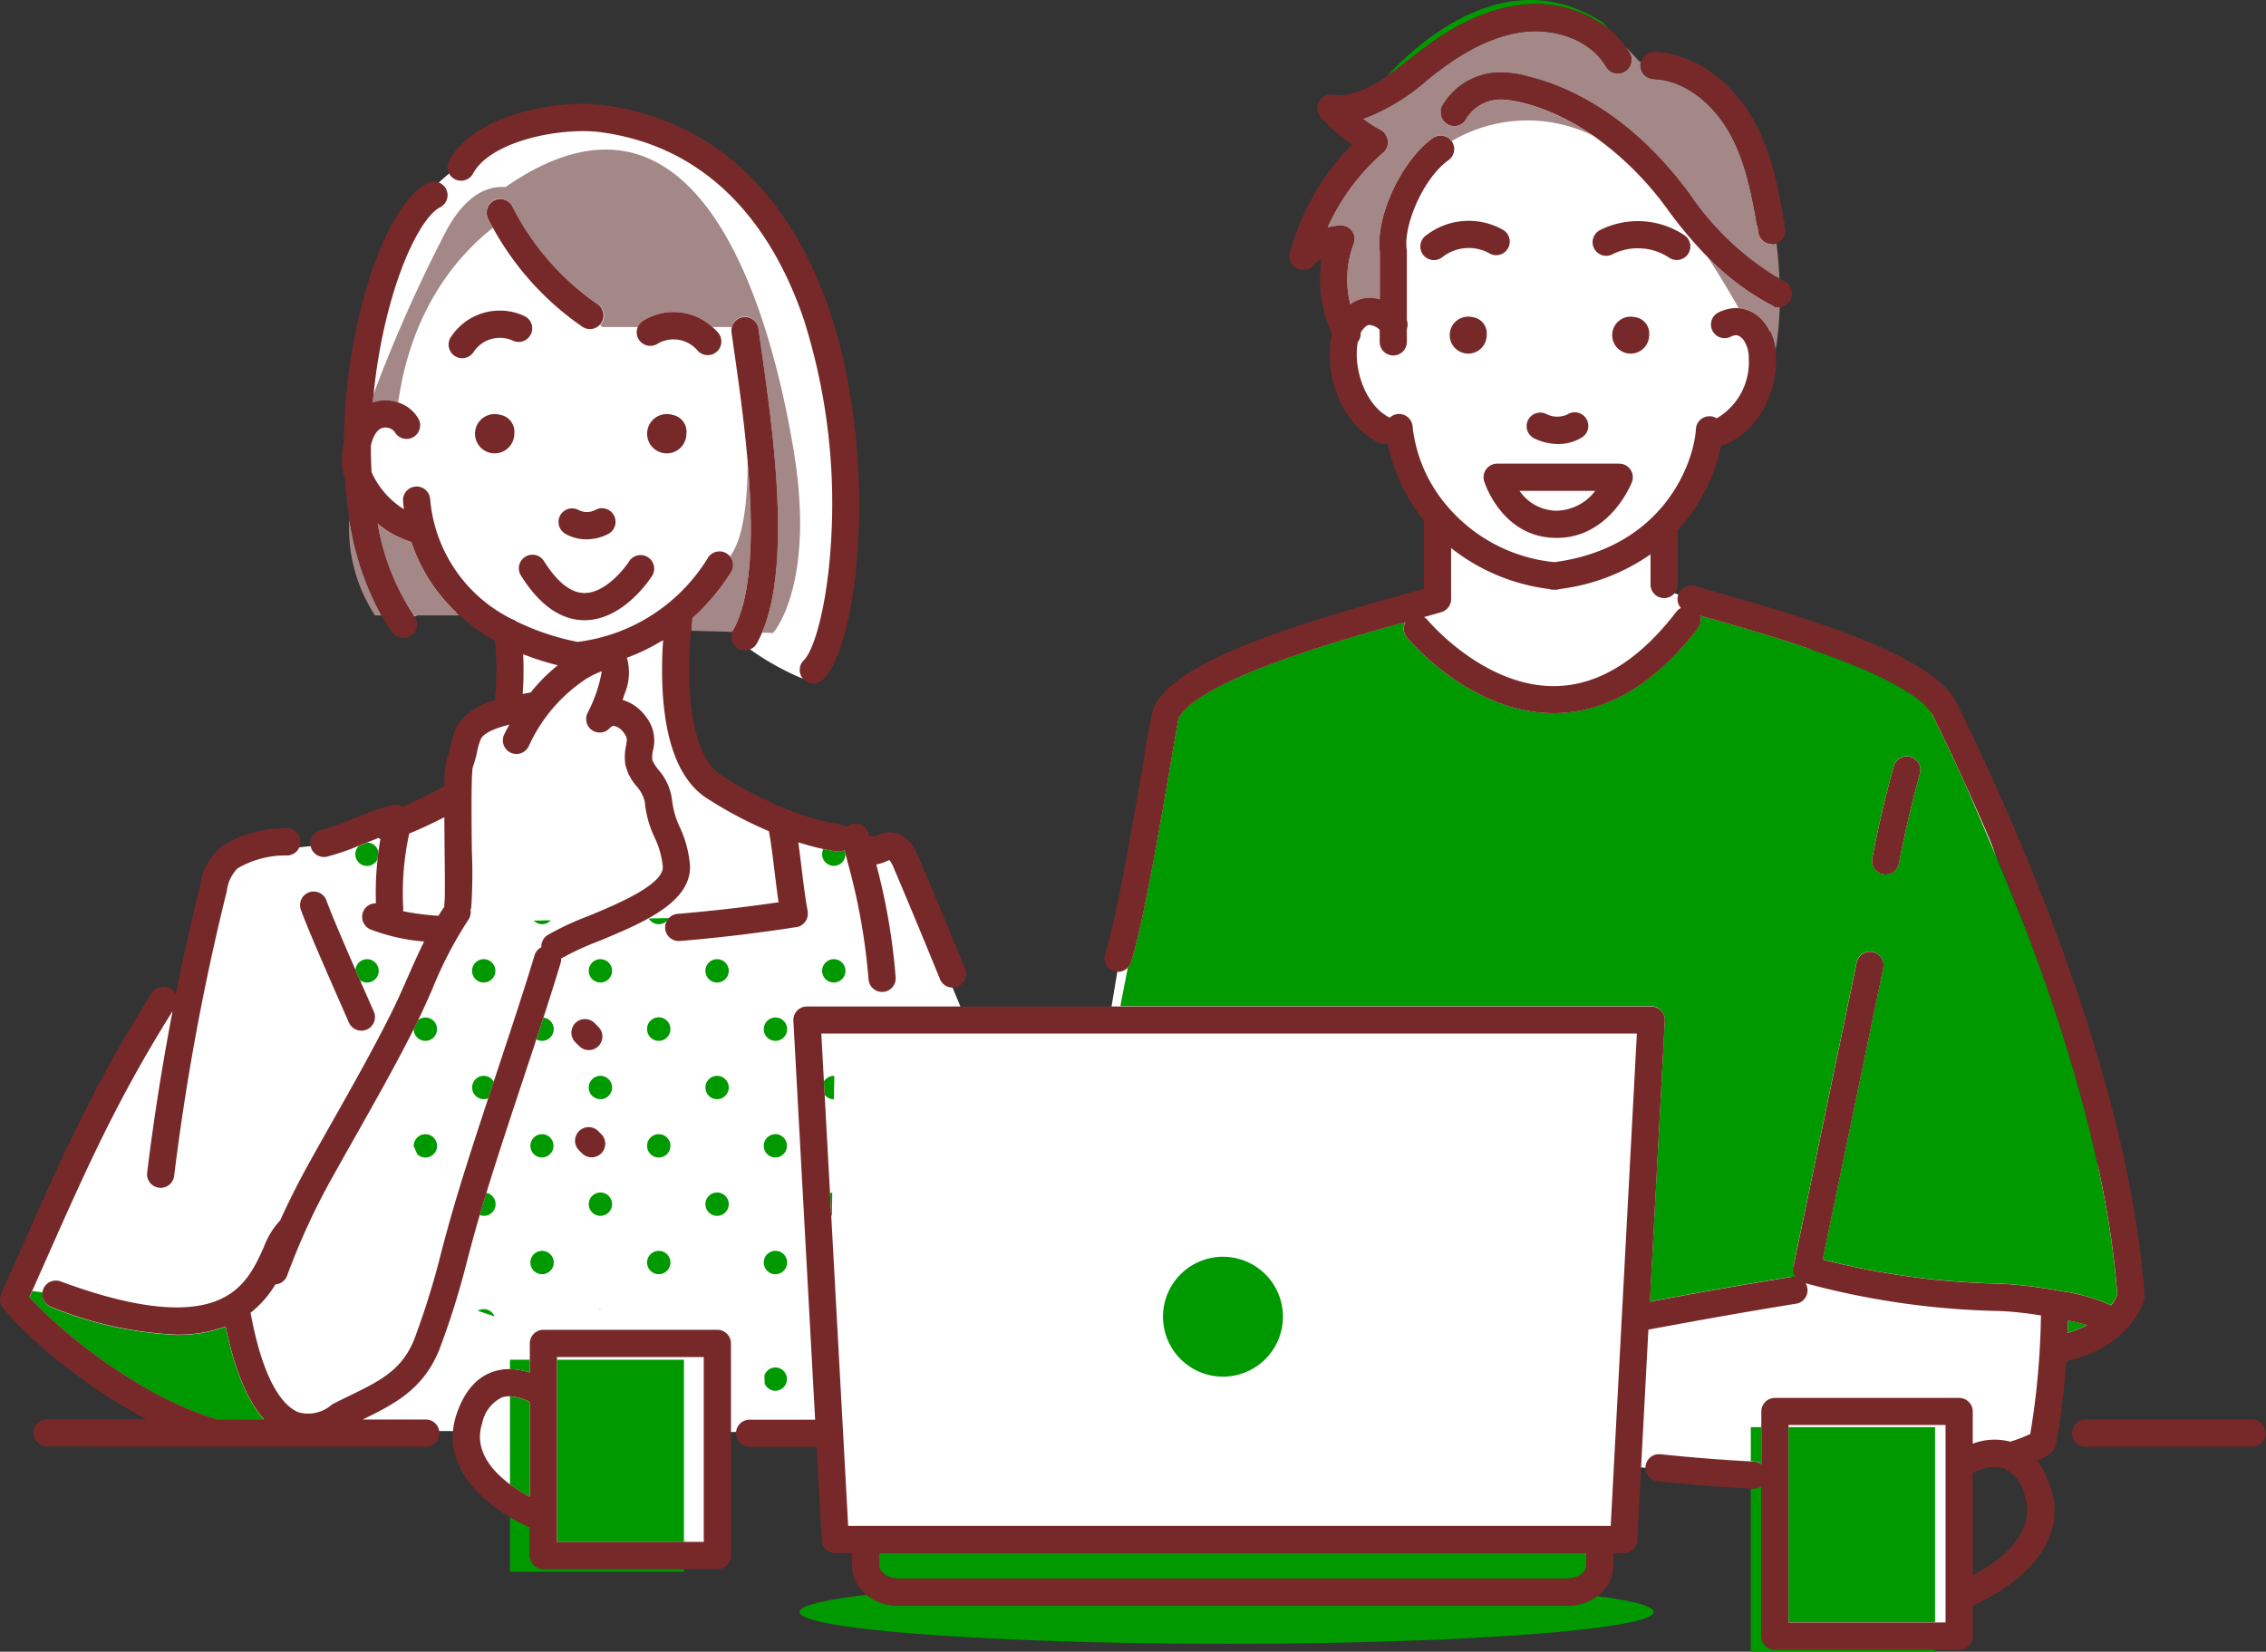 <svg id="グループ_233" data-name="グループ 233" xmlns="http://www.w3.org/2000/svg" xmlns:xlink="http://www.w3.org/1999/xlink" viewBox="0 0 206.466 150.526">
  <rect x="0" y="0" width="206.466" height="150.526" fill="#333333" stroke="none"/>
  <defs>
    <clipPath id="clip-path">
      <rect id="長方形_135" data-name="長方形 135" width="206.466" height="150.526" fill="none"/>
    </clipPath>
  </defs>
  <g id="グループ_232" data-name="グループ 232" clip-path="url(#clip-path)">
    <path id="パス_2286" data-name="パス 2286" d="M183.13,89.7s-19.269-10.529-21.471-10.736-2.34-.688-2.34-.688l-2.477-.826.2-6.068a8.911,8.911,0,0,0,2.7-2.548,5.753,5.753,0,0,0,0-5.313,2.344,2.344,0,0,0,2.656,0c1.623-.885,2.065-2.952,2.951-4.132s1.771-9.591,1.771-12.1-4.574-5.02-10.772-11.658-9.149-5.458-9.739-5.753-16.969,6.788-16.969,6.788L125.66,45.08l.885,1.476,1.032,7.526s-.739,2.656,1.328,7.083,3.985,2.361,3.985,2.361a36.9,36.9,0,0,0,1.623,5.313,9.11,9.11,0,0,0,2.073,2.934.83.83,0,0,0-.125.312c-.54,3.234-.884,6.744-.884,6.744S111.7,85.5,111.078,88.6s-4.748,28.006-4.748,28.006H93.239l-6.11-14.758-4.68-1.309L70.131,95.653l-2.615-4.439-.433-10.275c-.922.143-1.916.34-2.928.581L52.541,88.5,52.4,88.3a13.141,13.141,0,0,1-4.618,2.471l-1.248,6.47L35.07,100.649l-8.4.908-2.384,2.725-1.712,11.241-3.277-.038L6.612,142.666s10.6,9.09,14.521,10.407,22.3,1.041,22.3,1.041l4.829.024s.519,3.284,1.974,4.841a18.4,18.4,0,0,0,4.4,2.989l.271,3.891,15.677-.622V154.206h9.733l.947,10.015h71.479l.932-6.859,12.054.881,1.395,14.383h16.35l.482-15.5,3.517-1.218,2.479.619,2.056-1.721v-7.18s3.51-.4,5.161-2.458a16.491,16.491,0,0,0,2.477-5.337Z" transform="translate(-5.247 -23.705)" fill="#fff"/>
    <path id="パス_2287" data-name="パス 2287" d="M174.324,105.028c1.285-1.862,5.571-3.522,9.572-4.477l2.88-1.73.048,1.149c2.614-.406,4.655-.384,4.909.252.7,1.748,6.287,4.542,7.073,4.542s3.056-15.891,3.144-21.042-4.627-16.589-9.342-23.4-14.319-6.637-18.424-6.374-10.391,6.373-11.962,8.12-4.715,15.193-4.715,15.193v11L160.475,99.7s5.937-2.795,8.12,0l3.687,1.543-.405,5.717.267.373a13.141,13.141,0,0,0,2.181-2.3" transform="translate(-124.988 -42.735)" fill="#fff"/>
    <path id="パス_2288" data-name="パス 2288" d="M157.935,423.413a1.06,1.06,0,0,0-1.054.972l.406.929a1.052,1.052,0,0,0,.648.226,1.063,1.063,0,1,0,0-2.127" transform="translate(-124.492 -335.998)" fill="#090"/>
    <path id="パス_2289" data-name="パス 2289" d="M210.46,424.476a1.063,1.063,0,1,0-1.063,1.063,1.064,1.064,0,0,0,1.063-1.063" transform="translate(-165.323 -335.998)" fill="#090"/>
    <path id="パス_2290" data-name="パス 2290" d="M157.925,371.928l-.247.1-.523.206a1.062,1.062,0,1,0,1.7,1.215c.026-.23.049-.46.081-.69a1.062,1.062,0,0,0-1.011-.83" transform="translate(-124.457 -295.142)" fill="#090"/>
    <path id="パス_2291" data-name="パス 2291" d="M236.708,451.194a1.057,1.057,0,0,0,.107.058,1.036,1.036,0,0,0,.2.062,1.069,1.069,0,0,0,.429,0,1.038,1.038,0,0,0,.2-.062,1.063,1.063,0,0,0,.566-.566,1.035,1.035,0,0,0,.062-.2,1.062,1.062,0,0,0-.29-.966,1.082,1.082,0,0,0-.157-.13,1.06,1.06,0,0,0-.38-.16c-.029-.006-.061-.006-.091-.009q-.314.967-.645,1.972" transform="translate(-187.839 -356.478)" fill="#090"/>
    <path id="パス_2292" data-name="パス 2292" d="M236.082,406.578a1.062,1.062,0,0,0,.966-.29c.014-.013.024-.03.037-.044l-1.552.029a1.058,1.058,0,0,0,.55.3" transform="translate(-186.905 -322.373)" fill="#090"/>
    <path id="パス_2293" data-name="パス 2293" d="M183.649,502.786a1.063,1.063,0,1,0-1.063-1.063c0,.014,0,.027,0,.04l.33.73a1.057,1.057,0,0,0,.729.293" transform="translate(-144.89 -397.296)" fill="#090"/>
    <path id="パス_2294" data-name="パス 2294" d="M212.074,528.65a1.062,1.062,0,0,0,.243-2.1c-.214.7-.418,1.376-.609,2.027a1.052,1.052,0,0,0,.366.069" transform="translate(-168 -417.845)" fill="#090"/>
    <path id="パス_2295" data-name="パス 2295" d="M209.4,474.91a1.063,1.063,0,1,0,.409,2.045l.5-1.521a1.059,1.059,0,0,0-.911-.524" transform="translate(-165.323 -376.863)" fill="#090"/>
    <path id="パス_2296" data-name="パス 2296" d="M234.931,502.763a1.064,1.064,0,0,0,.428-2.084,1.068,1.068,0,0,0-.428,0,1.064,1.064,0,0,0,0,2.084" transform="translate(-185.755 -397.295)" fill="#090"/>
    <path id="パス_2297" data-name="パス 2297" d="M182.607,450.439a1.063,1.063,0,0,0,2.083,0,1.077,1.077,0,0,0,.021-.214,1.057,1.057,0,0,0-1.724-.826c-.079.164-.157.329-.237.489-.053.107-.109.214-.163.321,0,.005,0,.01,0,.016a1.063,1.063,0,0,0,.022.214" transform="translate(-144.89 -356.43)" fill="#090"/>
    <path id="パス_2298" data-name="パス 2298" d="M211.392,577.9a1.053,1.053,0,0,0-.544.154l1.527.506a1.062,1.062,0,0,0-.983-.66" transform="translate(-167.318 -458.593)" fill="#090"/>
    <path id="パス_2299" data-name="パス 2299" d="M235.146,554.283a1.064,1.064,0,0,0,.98-.649,1.041,1.041,0,0,0,.062-.2,1.063,1.063,0,0,0-.29-.966,1.075,1.075,0,0,0-.158-.13,1.063,1.063,0,0,0-1.657.882,1.08,1.08,0,0,0,.021.215,1.062,1.062,0,0,0,1.041.849" transform="translate(-185.756 -438.161)" fill="#090"/>
    <path id="パス_2300" data-name="パス 2300" d="M286.315,405.3a1.055,1.055,0,0,0,1.64.231,1.25,1.25,0,0,1,.2-.266Z" transform="translate(-227.204 -321.595)" fill="#090"/>
    <path id="パス_2301" data-name="パス 2301" d="M260.894,423.413a1.063,1.063,0,1,0,1.063,1.063,1.064,1.064,0,0,0-1.063-1.063" transform="translate(-206.188 -335.998)" fill="#090"/>
    <path id="パス_2302" data-name="パス 2302" d="M313.454,424.476a1.063,1.063,0,1,0-1.063,1.063,1.064,1.064,0,0,0,1.063-1.063" transform="translate(-247.053 -335.998)" fill="#090"/>
    <path id="パス_2303" data-name="パス 2303" d="M286.643,500.659a1.063,1.063,0,1,0,1.063,1.063,1.064,1.064,0,0,0-1.063-1.063" transform="translate(-226.621 -397.296)" fill="#090"/>
    <path id="パス_2304" data-name="パス 2304" d="M260.894,528.534a1.063,1.063,0,1,0-1.063-1.063,1.063,1.063,0,0,0,1.063,1.063" transform="translate(-206.188 -417.728)" fill="#090"/>
    <path id="パス_2305" data-name="パス 2305" d="M313.454,527.47a1.063,1.063,0,1,0-1.063,1.063,1.064,1.064,0,0,0,1.063-1.063" transform="translate(-247.053 -417.728)" fill="#090"/>
    <path id="パス_2306" data-name="パス 2306" d="M260.894,474.91a1.063,1.063,0,1,0,1.063,1.063,1.064,1.064,0,0,0-1.063-1.063" transform="translate(-206.188 -376.863)" fill="#090"/>
    <path id="パス_2307" data-name="パス 2307" d="M312.391,474.91a1.063,1.063,0,1,0,1.063,1.063,1.064,1.064,0,0,0-1.063-1.063" transform="translate(-247.053 -376.863)" fill="#090"/>
    <path id="パス_2308" data-name="パス 2308" d="M337.925,502.763a1.064,1.064,0,0,0,.429-2.084,1.069,1.069,0,0,0-.429,0,1.064,1.064,0,0,0,0,2.084" transform="translate(-267.485 -397.295)" fill="#090"/>
    <path id="パス_2309" data-name="パス 2309" d="M285.6,450.439a1.063,1.063,0,0,0,2.083,0,1.077,1.077,0,0,0,.021-.214,1.063,1.063,0,1,0-2.1.214" transform="translate(-226.621 -356.43)" fill="#090"/>
    <path id="パス_2310" data-name="パス 2310" d="M264.1,577.9a1.065,1.065,0,0,0-.23.026l.342-.015a1,1,0,0,0-.112-.011" transform="translate(-209.391 -458.593)" fill="#090"/>
    <path id="パス_2311" data-name="パス 2311" d="M338.155,605.757a1.064,1.064,0,0,0,.429-2.084,1.071,1.071,0,0,0-.429,0,1.062,1.062,0,0,0-.789.7q.011.37.02.739a1.065,1.065,0,0,0,.769.64" transform="translate(-267.715 -479.026)" fill="#090"/>
    <path id="パス_2312" data-name="パス 2312" d="M286.643,554.283a1.063,1.063,0,1,0-1.041-.849,1.063,1.063,0,0,0,1.041.849" transform="translate(-226.621 -438.161)" fill="#090"/>
    <path id="パス_2313" data-name="パス 2313" d="M339.022,449.631a1.082,1.082,0,0,0-.13-.158,1.062,1.062,0,0,0-1.633.158,1.064,1.064,0,0,0,.468,1.574,1.044,1.044,0,0,0,.2.062,1.063,1.063,0,0,0,.809-.16,1.085,1.085,0,0,0,.157-.13,1.062,1.062,0,0,0,.13-1.346" transform="translate(-267.486 -356.431)" fill="#090"/>
    <path id="パス_2314" data-name="パス 2314" d="M363.889,423.413a1.063,1.063,0,1,0,1.063,1.063,1.064,1.064,0,0,0-1.063-1.063" transform="translate(-287.919 -335.998)" fill="#090"/>
    <path id="パス_2315" data-name="パス 2315" d="M364.29,375.012A1.26,1.26,0,0,1,364.1,375c-.389-.059-.778-.13-1.164-.213a1.061,1.061,0,1,0,2.012.471c0-.01,0-.02,0-.03-.031-.124-.061-.244-.089-.359a1.228,1.228,0,0,1-.57.144" transform="translate(-287.918 -297.41)" fill="#090"/>
    <path id="パス_2316" data-name="パス 2316" d="M338.892,552.467a1.075,1.075,0,0,0-.157-.13,1.064,1.064,0,0,0-1.636,1.1,1.065,1.065,0,0,0,.827.828,1.083,1.083,0,0,0,.429,0,1.059,1.059,0,0,0,.38-.16,1.06,1.06,0,0,0,.469-.882,1.059,1.059,0,0,0-.311-.752" transform="translate(-267.486 -438.16)" fill="#090"/>
    <path id="パス_2317" data-name="パス 2317" d="M366.52,526.475a1.045,1.045,0,0,0-.2.047l.111,2.038c.019,0,.038.006.057.009Z" transform="translate(-290.689 -417.782)" fill="#090"/>
    <path id="パス_2318" data-name="パス 2318" d="M364.522,477.037h.011l.037-2.121c-.017,0-.032,0-.049,0a1.06,1.06,0,0,0-.9.5l.066,1.218a1.057,1.057,0,0,0,.832.409" transform="translate(-288.552 -376.863)" fill="#090"/>
    <path id="パス_2319" data-name="パス 2319" d="M164.987,88.958a3.587,3.587,0,0,1,1.849.133c1.208-8.526,5.4-13.382,8.637-15.932-.154-.28-.3-.562-.448-.848A1.239,1.239,0,1,1,177.24,71.2a23.925,23.925,0,0,0,7.813,8.957,1.229,1.229,0,0,1,.187,1.882c.08.061.156.116.229.164h3.2a1.234,1.234,0,0,1,.523-.594,5.255,5.255,0,0,1,6.276.594h1.765a1.238,1.238,0,0,1,2.43.125c.081.584.172,1.223.269,1.906,1.053,7.378,2.775,19.466.061,25.824l1.008.027s3.923-4.336,1.858-16.723c-2.022-12.13-8.464-36.25-26.244-23.91-1.562-.124-3.534.608-5.343,3.884A134.234,134.234,0,0,0,164.6,88.31q-.039.387-.072.778a3.206,3.206,0,0,1,.46-.13" transform="translate(-130.56 -52.4)" fill="#a48787"/>
    <path id="パス_2320" data-name="パス 2320" d="M310.15,203.74c0,3.588-.373,6.988-1.6,8.642a1.238,1.238,0,0,1,.086,1.441,19.787,19.787,0,0,1-3.53,4.2,1.269,1.269,0,0,1-.008.272c-.036.253-.072.546-.105.866l3.757.1a1.252,1.252,0,0,1,.073-.157c1.834-3.261,1.829-9.458,1.323-15.365" transform="translate(-242.029 -161.677)" fill="#a48787"/>
    <path id="パス_2321" data-name="パス 2321" d="M172.79,238.244a15.41,15.41,0,0,1-3.06-5.349,8.706,8.706,0,0,1-3.068-1.664,21.658,21.658,0,0,0,3.283,8.348h4.163a16.256,16.256,0,0,1-1.318-1.334" transform="translate(-132.253 -183.492)" fill="#a48787"/>
    <path id="パス_2322" data-name="パス 2322" d="M156.5,237.814h.592a26.218,26.218,0,0,1-2.931-8.806,14.51,14.51,0,0,0,2.339,8.806" transform="translate(-122.333 -181.728)" fill="#a48787"/>
    <path id="パス_2323" data-name="パス 2323" d="M518.739,554.768a5.463,5.463,0,1,0,5.463,5.463,5.463,5.463,0,0,0-5.463-5.463" transform="translate(-407.308 -440.234)" fill="#090"/>
    <path id="パス_2324" data-name="パス 2324" d="M773.64,669.625V655.962a1.232,1.232,0,0,1-.722.235l-.063,0-.175-.009v14.877h16.787v-.2H774.879a1.239,1.239,0,0,1-1.239-1.239" transform="translate(-613.157 -520.536)" fill="#090"/>
    <rect id="長方形_133" data-name="長方形 133" width="13.35" height="17.79" transform="translate(162.96 130.06)" fill="#090"/>
    <path id="パス_2325" data-name="パス 2325" d="M773.64,633.329v-3.357h-.96v3.109l.3.016a1.232,1.232,0,0,1,.661.232" transform="translate(-613.157 -499.912)" fill="#090"/>
    <path id="パス_2326" data-name="パス 2326" d="M388.056,686.709c0,.545.712,1.152,1.734,1.152h60.945c1.022,0,1.734-.607,1.734-1.152v-1.171H388.056Z" transform="translate(-307.94 -544.006)" fill="#090"/>
    <path id="パス_2327" data-name="パス 2327" d="M361.889,705a4.573,4.573,0,0,1-2.877-.986c-3.872.451-6.117.986-6.117,1.561,0,1.6,17.42,2.9,38.908,2.9s38.908-1.3,38.908-2.9c0-.525-1.875-1.018-5.153-1.443a4.606,4.606,0,0,1-2.726.867Z" transform="translate(-280.039 -558.671)" fill="#090"/>
    <path id="パス_2328" data-name="パス 2328" d="M30.075,581.6h4.287c-1.521-1.718-2.687-4.547-3.485-8.459a12.386,12.386,0,0,1-4.464.749A33.984,33.984,0,0,1,15,571.367a1.239,1.239,0,0,1-.793-1.349l-.937-.129-.256.575c2.516,2.836,9.768,8.954,17.067,11.138" transform="translate(-10.322 -452.232)" fill="#090"/>
    <path id="パス_2329" data-name="パス 2329" d="M613.042,17.459a1.239,1.239,0,0,1-1.7-.435c-1.517-2.563-4.778-3.447-7.336-3.182s-5.254,1.506-8.209,3.8c-.245.19-.492.385-.741.581a18.579,18.579,0,0,1-5.888,3.562,14.108,14.108,0,0,0,1.646,1.055,1.239,1.239,0,0,1,.216,2.023,19.808,19.808,0,0,0-5.052,6.8,6.321,6.321,0,0,1,1.138-.167,1.239,1.239,0,0,1,1.224,1.68,9.217,9.217,0,0,0-.309,5.505,2.956,2.956,0,0,1,1.553-.584,3.107,3.107,0,0,1,1.138.135V33.957c-.422-3.238,1.947-8.37,4.833-10.431a1.238,1.238,0,0,1,1.722.28,13.579,13.579,0,0,1,12.865-.5c-4.478-3.087-8.016-3.261-8.068-3.262a3.713,3.713,0,0,0-3.453,1.7,1.239,1.239,0,1,1-2.213-1.114,6.09,6.09,0,0,1,5.752-3.057c.364.013,9,.432,16.8,11.041a25.827,25.827,0,0,0,8.177,7.737c-.042-.992-.127-2.069-.266-3.229a1.233,1.233,0,0,1-.432.078,1.239,1.239,0,0,1-1.22-1.035c-.579-3.467-1.18-6.55-2.672-9.177-1.28-2.253-3.762-4.706-6.891-4.836a1.234,1.234,0,0,1-1.135-1.589c-.081,0-.126,0-.126,0l-1.311-1.388c.139.192.27.39.391.594a1.239,1.239,0,0,1-.435,1.7" transform="translate(-465.003 -10.948)" fill="#a48787"/>
    <path id="パス_2330" data-name="パス 2330" d="M614.938,4.734c3.332-2.584,6.431-3.993,9.475-4.3a10.751,10.751,0,0,1,7.871,2.247l-.6-.638C623.249-3.418,615.3,3.42,612.011,6.966c.732-.506,1.455-1.075,2.17-1.639.254-.2.506-.4.757-.593" transform="translate(-485.659 0)" fill="#090"/>
    <path id="パス_2331" data-name="パス 2331" d="M759.633,118.055a23.149,23.149,0,0,1-5.863-4.393c1.089,1.68,2.022,3.241,2.8,4.616a3.327,3.327,0,0,1,2.366,1.325,4.786,4.786,0,0,1,.989,2.532,27.327,27.327,0,0,0,.383-3.949c-.035,0-.07.007-.105.007a1.232,1.232,0,0,1-.57-.14" transform="translate(-598.151 -90.196)" fill="#a48787"/>
    <path id="パス_2332" data-name="パス 2332" d="M912.554,582.808q-.013.541-.035,1.136a9.155,9.155,0,0,0,1.781-.7c-.493-.147-1.094-.293-1.746-.431" transform="translate(-724.126 -462.485)" fill="#090"/>
    <path id="パス_2333" data-name="パス 2333" d="M543.725,307.783a1.239,1.239,0,0,1,.338.918L542.7,334.3c4.853-.9,9.091-1.644,12.93-2.262a.473.473,0,1,0,.146-.924l5.77-27.75a1.239,1.239,0,0,1,2.426.5l-5.532,26.6a70.339,70.339,0,0,0,16.264,2.2,43.2,43.2,0,0,1,5.417.669,17.044,17.044,0,0,1,4.6,1.3,4.475,4.475,0,0,0,.566-.958c-.776-10.553-4.182-22.165-7.861-32.066-2.069-5.31-4.215-10.394-6.029-14.548-.97-2.125-1.847-3.961-2.567-5.429-.229-.467-.273-.557-.307-.645-.316-.815-1.787-2.551-8.1-5.017-4.239-1.657-9.049-3.021-12.233-3.923l-.915-.26a1.237,1.237,0,0,1-.195,1.14c-3.881,5.056-8.229,7.662-12.922,7.745l-.23,0c-7.591,0-13.145-6.624-13.38-6.908a1.238,1.238,0,0,1-.151-1.345l-.027-.031c-3.363.933-8.083,2.267-12.222,3.829-6.69,2.523-8.1,4.258-8.387,4.93-.086.371-.381,2.09-.692,3.906-.982,5.727-2.625,15.312-3.683,18.4a1.23,1.23,0,0,1-.251.421l-.68,3.512h48.367a1.239,1.239,0,0,1,.9.386m19.239-13.871c.537-2.81,1.2-5.631,1.96-8.387a1.239,1.239,0,1,1,2.388.662c-.746,2.691-1.39,5.447-1.914,8.19a1.239,1.239,0,0,1-1.215,1.006,1.258,1.258,0,0,1-.234-.022,1.239,1.239,0,0,1-.984-1.449" transform="translate(-392.376 -215.687)" fill="#090"/>
    <path id="パス_2334" data-name="パス 2334" d="M911.832,600.717q.127-.076.267-.175c-.086.02-.171.041-.259.06,0,.038-.005.077-.008.116" transform="translate(-723.58 -476.557)" fill="#090"/>
    <rect id="長方形_134" data-name="長方形 134" width="11.566" height="16.599" transform="translate(50.751 123.918)" fill="#090"/>
    <path id="パス_2335" data-name="パス 2335" d="M226.875,673.2v-2.565a16.125,16.125,0,0,1-1.807-.926v4.978h15.851v-.248h-12.8a1.239,1.239,0,0,1-1.239-1.239" transform="translate(-178.602 -531.444)" fill="#090"/>
    <path id="パス_2336" data-name="パス 2336" d="M226.875,616.923a4.351,4.351,0,0,0-1.807-.532v8.019a14.649,14.649,0,0,0,1.807,1.144Z" transform="translate(-178.602 -489.134)" fill="#090"/>
    <path id="パス_2337" data-name="パス 2337" d="M226.875,600.218h-1.807v.856a5.935,5.935,0,0,1,1.807.322Z" transform="translate(-178.602 -476.301)" fill="#090"/>
    <path id="パス_2338" data-name="パス 2338" d="M198.148,52.725a1.239,1.239,0,0,0,1.677-.507c1.609-3,8.087-4.252,11.667-3.763,11.023,1.507,16.139,10.146,18.489,17.128a55.477,55.477,0,0,1,2.49,19.639c-.3,6.039-1.511,10.355-2.506,11.349a1.239,1.239,0,1,0,1.752,1.752c3.354-3.354,5.028-20.413.612-33.53C228.637,53.828,221.548,47.33,211.827,46c-4.371-.6-11.939.855-14.186,5.047a1.239,1.239,0,0,0,.507,1.677" transform="translate(-156.721 -36.402)" fill="#772929"/>
    <path id="パス_2339" data-name="パス 2339" d="M223.5,99.433a1.239,1.239,0,0,0,1.4-2.042,23.922,23.922,0,0,1-7.813-8.957,1.239,1.239,0,0,0-2.214,1.112c.143.286.294.568.448.848a26.412,26.412,0,0,0,8.177,9.04" transform="translate(-170.407 -69.633)" fill="#772929"/>
    <path id="パス_2340" data-name="パス 2340" d="M325.511,142.753c-.1-.683-.189-1.321-.269-1.906a1.239,1.239,0,0,0-2.454.338c.081.588.172,1.231.27,1.918.381,2.669.887,6.219,1.2,9.88.506,5.907.511,12.1-1.323,15.365a1.248,1.248,0,0,0,.472,1.687,1.238,1.238,0,0,0,1.687-.473,10.115,10.115,0,0,0,.478-.985c2.714-6.358.992-18.446-.061-25.824" transform="translate(-256.138 -110.92)" fill="#772929"/>
    <path id="パス_2341" data-name="パス 2341" d="M134.786,394.225a1.239,1.239,0,0,0-2.333.833c.554,1.551,2.087,5.092,4.383,10.3a1.239,1.239,0,1,0,2.267-1c-.424-.964-.849-1.929-1.259-2.865l-.406-.929c-1.216-2.789-2.245-5.2-2.653-6.345" transform="translate(-105.05 -312.183)" fill="#772929"/>
    <path id="パス_2342" data-name="パス 2342" d="M252.963,452.394a1.239,1.239,0,1,0,1.752-1.751l-.3-.3a1.239,1.239,0,1,0-1.752,1.751Z" transform="translate(-200.214 -357.082)" fill="#772929"/>
    <path id="パス_2343" data-name="パス 2343" d="M256.154,498.163l-.3-.3a1.239,1.239,0,0,0-1.751,1.753l.3.3a1.239,1.239,0,0,0,1.751-1.753" transform="translate(-201.357 -394.792)" fill="#772929"/>
    <path id="パス_2344" data-name="パス 2344" d="M658.543,43.087c-7.8-10.608-16.437-11.028-16.8-11.041A6.089,6.089,0,0,0,635.99,35.1a1.239,1.239,0,1,0,2.213,1.114,3.713,3.713,0,0,1,3.453-1.7c.052,0,3.59.176,8.068,3.262a28.865,28.865,0,0,1,6.822,6.77,38.932,38.932,0,0,0,3.654,4.338,23.142,23.142,0,0,0,5.863,4.393,1.232,1.232,0,0,0,.57.14c.035,0,.07,0,.1-.007a1.237,1.237,0,0,0,.467-2.331c-.163-.085-.325-.173-.486-.263a25.825,25.825,0,0,1-8.177-7.737" transform="translate(-504.582 -25.427)" fill="#772929"/>
    <path id="パス_2345" data-name="パス 2345" d="M725.164,25.347c3.129.13,5.611,2.583,6.891,4.836,1.492,2.627,2.093,5.71,2.672,9.177a1.239,1.239,0,0,0,1.22,1.035,1.231,1.231,0,0,0,.432-.078,1.239,1.239,0,0,0,.791-1.365c-.619-3.7-1.269-7.013-2.962-9.993-2.052-3.611-5.479-5.944-8.943-6.088a1.239,1.239,0,0,0-.1,2.475" transform="translate(-574.509 -18.149)" fill="#772929"/>
    <path id="パス_2346" data-name="パス 2346" d="M827.174,344.624a1.259,1.259,0,0,0,.234.022,1.239,1.239,0,0,0,1.215-1.006c.524-2.744,1.168-5.5,1.914-8.19a1.239,1.239,0,0,0-2.388-.662c-.764,2.756-1.423,5.577-1.96,8.387a1.239,1.239,0,0,0,.984,1.449" transform="translate(-655.602 -264.949)" fill="#772929"/>
    <path id="パス_2347" data-name="パス 2347" d="M444.954,133.041a63,63,0,0,0,.922-7.463c0-.038.006-.077.008-.116.088-.019.173-.039.258-.06,5.626-1.345,6.792-5.3,6.84-5.477a1.234,1.234,0,0,0,.042-.417c-1.4-20.114-12.161-43.919-16.723-53.22-.12-.244-.2-.4-.232-.475-1.719-4.343-12.231-7.647-21.953-10.4-.809-.229-1.507-.428-2.047-.588a1.238,1.238,0,0,0-1.289,2,1.23,1.23,0,0,0-.414.345c-3.395,4.422-7.091,6.7-10.986,6.776-6.5.123-11.6-5.921-11.67-6.007a1.232,1.232,0,0,0-.338-.284c.619-.172,1.161-.326,1.594-.455h0c.035-.011.07-.023.1-.037l.015-.005c.03-.012.058-.026.086-.041l.027-.013.05-.03a1.224,1.224,0,0,0,.358-.325c.011-.015.023-.029.033-.044v0a1.23,1.23,0,0,0,.169-.383c0-.018.01-.036.014-.054s0-.022.005-.033c.005-.03.011-.06.014-.09,0-.006,0-.013,0-.019,0-.035.005-.07.005-.106V51.364a17.952,17.952,0,0,0,8.917,3.731,1.225,1.225,0,0,0,.4.07c.033,0,.067,0,.1-.006s.067.006.1.006a1.218,1.218,0,0,0,.395-.069,18.362,18.362,0,0,0,8.257-3.158V54.72a1.239,1.239,0,0,0,2.477,0V50.139a1.237,1.237,0,0,0-.049-.341,16.42,16.42,0,0,0,4.012-7.828,1.231,1.231,0,0,0,.479-.1c2.777-1.183,4.673-4.524,4.507-7.944-.01-.2-.028-.384-.05-.568a4.788,4.788,0,0,0-.989-2.533,3.326,3.326,0,0,0-2.366-1.325,3.646,3.646,0,0,0-1.776.365,1.239,1.239,0,1,0,1.056,2.241c.511-.241.787-.17,1.181.3a2.873,2.873,0,0,1,.469,1.636,5.927,5.927,0,0,1-2.921,5.5,1.239,1.239,0,0,0-1.894.978c-.17,2.935-2.827,10.781-12.891,12.131a14.714,14.714,0,0,1-10.1-5.51,13.364,13.364,0,0,1-2.821-6.828,1.238,1.238,0,0,0-2.083-.832c-1.8-.86-3.115-3.53-3-6.11a5.8,5.8,0,0,1,.084-.771,1.242,1.242,0,0,0,.264-.847,1.6,1.6,0,0,1,.151-.249c.234-.3.438-.46.622-.473a1.538,1.538,0,0,1,.961.442v1.066a1.239,1.239,0,1,0,2.477,0V31.389a1.236,1.236,0,0,0,0-.8V24.342a1.238,1.238,0,0,0-.014-.183c-.32-2.14,1.47-6.475,3.809-8.146a1.239,1.239,0,0,0,.288-1.728l-.007-.008A1.238,1.238,0,0,0,388.18,14c-2.886,2.062-5.255,7.194-4.833,10.431V28.7a3.105,3.105,0,0,0-1.138-.135,2.955,2.955,0,0,0-1.553.584,9.215,9.215,0,0,1,.309-5.505,1.239,1.239,0,0,0-1.224-1.68,6.326,6.326,0,0,0-1.139.167,19.808,19.808,0,0,1,5.053-6.8,1.239,1.239,0,0,0-.216-2.023,14.085,14.085,0,0,1-1.646-1.055,18.578,18.578,0,0,0,5.888-3.562c.249-.2.5-.391.741-.581,2.955-2.292,5.641-3.535,8.209-3.8s5.819.62,7.335,3.182A1.239,1.239,0,1,0,406.1,6.232c-.121-.2-.252-.4-.391-.595a8.372,8.372,0,0,0-1.458-1.543,10.75,10.75,0,0,0-7.871-2.248c-3.044.312-6.143,1.721-9.475,4.305-.25.194-.5.393-.756.593-.715.564-1.438,1.134-2.17,1.639-1.6,1.1-3.235,1.9-4.93,1.665a1.239,1.239,0,0,0-1.086,2.061,16.514,16.514,0,0,0,2.854,2.488,22.337,22.337,0,0,0-5.664,9.862,1.239,1.239,0,0,0,2.086,1.182A3.955,3.955,0,0,1,378.05,25a11.78,11.78,0,0,0,.933,6.815,7.87,7.87,0,0,0-.192,1.453c-.163,3.648,1.718,7.218,4.473,8.49a1.2,1.2,0,0,0,.795.08,16.784,16.784,0,0,0,3.15,6.827c.054.07.11.141.167.212v6.2c-.5.14-1.066.3-1.689.47-10.261,2.84-21.347,6.228-23,10.5a42.442,42.442,0,0,0-.8,4.337c-.905,5.282-2.591,15.115-3.585,18.01a1.239,1.239,0,0,0,2.343.8c1.059-3.084,2.7-12.669,3.683-18.4.311-1.816.606-3.535.692-3.906.291-.671,1.7-2.406,8.387-4.93,4.139-1.561,8.859-2.9,12.222-3.829l.052-.014c-.008.015-.017.03-.025.046a1.238,1.238,0,0,0,.151,1.345c.235.285,5.789,6.909,13.38,6.909l.23,0c4.693-.083,9.04-2.689,12.922-7.745a1.237,1.237,0,0,0,.195-1.14l.915.26c3.183.9,7.994,2.266,12.233,3.923,6.308,2.466,7.78,4.2,8.1,5.017.034.088.078.179.307.645.72,1.468,1.6,3.3,2.567,5.429,1.819,3.986,3.967,9,6.029,14.548,3.679,9.9,7.085,21.513,7.861,32.066a4.5,4.5,0,0,1-.566.959,17.043,17.043,0,0,0-4.6-1.3,43.2,43.2,0,0,0-5.417-.669,70.337,70.337,0,0,1-16.264-2.2l5.531-26.6a1.239,1.239,0,0,0-2.426-.5l-5.77,27.75a1.234,1.234,0,0,0,.168.916,1.233,1.233,0,0,0-.314.009c-3.839.619-8.077,1.36-12.93,2.262l1.359-25.6a1.239,1.239,0,0,0-1.237-1.3H331.15a1.239,1.239,0,0,0-1.237,1.306l1.983,36.352h-6.007a1.239,1.239,0,0,0,0,2.477h6.142l.464,8.515a1.239,1.239,0,0,0,1.237,1.171h1.531v1.171a3.408,3.408,0,0,0,1.335,2.644,4.573,4.573,0,0,0,2.877.986H400.42a4.606,4.606,0,0,0,2.726-.868,3.444,3.444,0,0,0,1.486-2.762v-1.171h.93a1.239,1.239,0,0,0,1.237-1.173l1.019-19.2c5.079-.948,9.486-1.721,13.459-2.362a1.237,1.237,0,0,0,.863-1.863,72.8,72.8,0,0,0,17.774,2.53,31.526,31.526,0,0,1,3.677.406c0,.032-.006.065-.007.1a71.257,71.257,0,0,1-.972,10.7,12.947,12.947,0,0,1-1.827.7,5.587,5.587,0,0,0-3.412.187v-2.934a1.239,1.239,0,0,0-1.239-1.239H419.346a1.239,1.239,0,0,0-1.239,1.239v4.793a1.232,1.232,0,0,0-.661-.232l-.3-.016c-2.618-.136-5.375-.353-8.2-.648a1.239,1.239,0,1,0-.257,2.464c2.916.3,5.76.527,8.459.665l.175.009.063,0a1.233,1.233,0,0,0,.722-.235v13.663a1.239,1.239,0,0,0,1.239,1.239h16.787a1.239,1.239,0,0,0,1.239-1.239v-2.772a18.482,18.482,0,0,0,3.992-2.418c3.016-2.452,4.089-5.341,3.1-8.355a8.2,8.2,0,0,0-1.222-2.432c1.55-.67,1.644-1.147,1.71-1.49m-10.059,16.228h-14.31V131.281h14.31Zm2.477-4.291v-9.306a3.831,3.831,0,0,1,2.777-.488,3.593,3.593,0,0,1,1.962,2.55c1.16,3.541-2.577,6.1-4.739,7.244m8.681-23.236c.652.138,1.253.284,1.746.432a9.148,9.148,0,0,1-1.781.7q.022-.594.035-1.136m-43.9,22.38c0,.545-.712,1.152-1.734,1.152H339.475c-1.022,0-1.734-.607-1.734-1.152v-1.171h64.414Zm2.233-3.649H334.905L333.363,112.2l-.111-2.038-.49-8.975-.066-1.218-.238-4.359h74.31Z" transform="translate(-257.625 -1.418)" fill="#772929"/>
    <path id="パス_2348" data-name="パス 2348" d="M291.572,183.108a1.79,1.79,0,1,0,1.308,1.724,1.56,1.56,0,0,0-1.308-1.724" transform="translate(-230.338 -145.305)" fill="#772929"/>
    <path id="パス_2349" data-name="パス 2349" d="M215.6,183.108a1.79,1.79,0,1,0,1.308,1.724,1.56,1.56,0,0,0-1.308-1.724" transform="translate(-170.048 -145.305)" fill="#772929"/>
    <path id="パス_2350" data-name="パス 2350" d="M205.555,139.289a1.239,1.239,0,0,0-.591-1.649,5.313,5.313,0,0,0-6.67,1.868,1.239,1.239,0,1,0,2.034,1.414,2.859,2.859,0,0,1,3.587-1.038,1.239,1.239,0,0,0,1.641-.6" transform="translate(-157.179 -108.836)" fill="#772929"/>
    <path id="パス_2351" data-name="パス 2351" d="M281.163,140.183a1.238,1.238,0,0,0,1.692.455,2.859,2.859,0,0,1,3.687.591,1.239,1.239,0,0,0,1.906-1.582,4.794,4.794,0,0,0-.554-.562,5.254,5.254,0,0,0-6.276-.594,1.242,1.242,0,0,0-.455,1.691" transform="translate(-222.985 -109.283)" fill="#772929"/>
    <path id="パス_2352" data-name="パス 2352" d="M240.812,245.213a1.24,1.24,0,0,0-1.709.381c-.513.8-2.239,2.885-4.053,2.885h-.006c-1.237,0-2.475-.973-3.681-2.882a1.239,1.239,0,1,0-2.094,1.323c1.692,2.679,3.637,4.037,5.782,4.037,3.555,0,6.042-3.872,6.146-4.037a1.237,1.237,0,0,0-.384-1.706" transform="translate(-181.783 -194.434)" fill="#772929"/>
    <path id="パス_2353" data-name="パス 2353" d="M247.04,226.678a3.845,3.845,0,0,0,1.935.511,4.244,4.244,0,0,0,2.027-.511,1.246,1.246,0,0,0,.464-1.7,1.231,1.231,0,0,0-1.684-.461,1.66,1.66,0,0,1-1.508.008,1.239,1.239,0,0,0-1.235,2.148" transform="translate(-195.544 -178.038)" fill="#772929"/>
    <path id="パス_2354" data-name="パス 2354" d="M644.794,139.982a1.685,1.685,0,1,0,1.305,1.642,1.5,1.5,0,0,0-1.305-1.642" transform="translate(-510.638 -111.082)" fill="#772929"/>
    <path id="パス_2355" data-name="パス 2355" d="M716.49,139.982a1.685,1.685,0,1,0,1.305,1.642,1.5,1.5,0,0,0-1.305-1.642" transform="translate(-567.532 -111.082)" fill="#772929"/>
    <path id="パス_2356" data-name="パス 2356" d="M673.973,218.476a4.548,4.548,0,0,0,3.545-1.813h-6.9a4.139,4.139,0,0,0,3.356,1.813" transform="translate(-532.165 -171.932)" fill="#fff"/>
    <path id="パス_2357" data-name="パス 2357" d="M667.109,204.663H655.987a1.239,1.239,0,0,0-1.183,1.607c.065.21,1.656,5.132,6.561,5.161h.043c4.821,0,6.773-4.873,6.854-5.08a1.239,1.239,0,0,0-1.154-1.688m-5.728,4.291a4.14,4.14,0,0,1-3.356-1.813h6.9a4.548,4.548,0,0,1-3.545,1.813" transform="translate(-519.573 -162.409)" fill="#772929"/>
    <path id="パス_2358" data-name="パス 2358" d="M633.026,100.282a1.239,1.239,0,1,0,1.248-2.14,6.345,6.345,0,0,0-7.084.6,1.239,1.239,0,0,0,1.581,1.907,3.879,3.879,0,0,1,4.254-.371" transform="translate(-497.353 -77.21)" fill="#772929"/>
    <path id="パス_2359" data-name="パス 2359" d="M711.445,98.854a7.665,7.665,0,0,0-7.752-.538,1.239,1.239,0,1,0,1.138,2.2,5.173,5.173,0,0,1,5.158.342,1.239,1.239,0,0,0,1.456-2" transform="translate(-557.881 -77.359)" fill="#772929"/>
    <path id="パス_2360" data-name="パス 2360" d="M931.017,626.621H915.855a1.239,1.239,0,1,0,0,2.477h15.162a1.239,1.239,0,0,0,0-2.477" transform="translate(-725.79 -497.252)" fill="#772929"/>
    <path id="パス_2361" data-name="パス 2361" d="M19.562,195.533h19.27a1.239,1.239,0,0,0,0-2.477H33.04c2.852-1.39,5.536-2.732,7-6.4a74.635,74.635,0,0,0,2.6-8.374c.279-1.04.566-2.114.863-3.151q.1-.35.206-.711c.191-.652.4-1.331.609-2.028.989-3.225,2.2-6.875,3.376-10.433.4-1.212.8-2.4,1.176-3.56q.33-1,.645-1.972c.575-1.769,1.1-3.439,1.563-4.964a1.237,1.237,0,0,0,.05-.422,1.2,1.2,0,0,0,.107-.058,24.526,24.526,0,0,1,3.254-1.5c3.931-1.625,8.386-3.468,8.385-6.78a9.961,9.961,0,0,0-.933-3.627,7.852,7.852,0,0,1-.7-2.4,5.068,5.068,0,0,0-1.245-2.828,4.141,4.141,0,0,1-.559-.885,2.706,2.706,0,0,1,.06-.894,3.506,3.506,0,0,0-.665-3.094,4.087,4.087,0,0,0-2.105-1.505c.061-.175.12-.353.176-.533a4.975,4.975,0,0,0,.219-3.306,18.809,18.809,0,0,0,3.3-1.61,37.62,37.62,0,0,0-.056,4.471c.246,4.862,1.53,8.161,3.817,9.8l.026.018a37.413,37.413,0,0,0,5.848,3.128c.2,1.039.362,2.4.523,3.723.114.933.23,1.885.36,2.753-3.046.449-6.134.8-9.2,1.058a1.232,1.232,0,0,0-.787.373,1.237,1.237,0,0,0,.887,2.1c.034,0,.069,0,.1,0,3.539-.293,7.11-.719,10.614-1.267l.021,0,.025,0,.038-.009.063-.016.057-.018.061-.022.054-.023.057-.027.052-.028.053-.032.049-.034.048-.036.046-.039.044-.04.042-.043.04-.044c.013-.015.025-.031.037-.046s.024-.032.036-.048.022-.032.032-.049l.032-.052c.009-.017.018-.034.027-.051s.018-.037.027-.055.015-.036.022-.053.015-.038.021-.058.012-.037.017-.056.011-.039.016-.059.008-.039.012-.059.007-.04.01-.06,0-.041.006-.062,0-.04,0-.06,0-.042,0-.063,0-.04,0-.061,0-.042-.007-.063,0-.027,0-.04,0-.016,0-.024,0-.015,0-.022c-.205-1.053-.379-2.476-.546-3.851-.1-.817-.2-1.648-.312-2.425.75.24,1.521.451,2.3.617.386.082.775.154,1.164.213a1.259,1.259,0,0,0,.186.014,1.229,1.229,0,0,0,.57-.144c.028.114.058.235.089.359.063.248.131.514.2.8a56.5,56.5,0,0,1,1.893,10.618,1.239,1.239,0,0,0,1.235,1.16l.08,0a1.238,1.238,0,0,0,1.157-1.315,56.825,56.825,0,0,0-1.77-10.31,3.425,3.425,0,0,0,.968-.3c.067-.03.155-.069.221-.1a2.46,2.46,0,0,1,.388.68c1.417,3.34,2.83,6.739,4.2,10.1A1.239,1.239,0,1,0,87.9,151.9c-1.374-3.375-2.792-6.786-4.214-10.137-.827-1.949-1.971-2.278-2.786-2.212a3.346,3.346,0,0,0-1.114.335l-.136.06a1.232,1.232,0,0,0-.455-.064c-.008-.039-.016-.078-.022-.114a1.237,1.237,0,0,0-2.041-.7,1.233,1.233,0,0,0-.577-.249c-5.277-.793-10.655-4.35-10.946-4.546-3.088-2.243-3.011-9.553-2.64-13.11.033-.32.069-.613.105-.866a1.242,1.242,0,0,0,.008-.272,19.8,19.8,0,0,0,3.53-4.2,1.239,1.239,0,0,0-2.095-1.323,16.25,16.25,0,0,1-11.88,7.684,22.417,22.417,0,0,1-5.6-1.874,1.241,1.241,0,0,0-.41-.212,13.467,13.467,0,0,1-7.432-10.915,1.239,1.239,0,1,0-2.469.206c.019.224.045.462.077.705a7.669,7.669,0,0,1-2.95-3.387q-.065-1.211-.059-2.427c.219-.928.612-1.511,1.121-1.616a1.1,1.1,0,0,1,1.029.356,1.239,1.239,0,0,0,2.216-1.108,3.24,3.24,0,0,0-1.88-1.544,3.588,3.588,0,0,0-1.85-.133,3.206,3.206,0,0,0-.46.13q.033-.39.072-.777a50.445,50.445,0,0,1,1.226-7.107c1.47-5.877,3.522-9.245,4.806-9.888a1.239,1.239,0,1,0-1.108-2.216c-2.308,1.154-4.588,5.454-6.1,11.5a52.766,52.766,0,0,0-1.531,12.054,9.955,9.955,0,0,0-.182,1.372,5.281,5.281,0,0,0,.276,1.994c.08,1.231.213,2.455.407,3.658a26.22,26.22,0,0,0,2.931,8.806q.458.8.987,1.552a1.239,1.239,0,0,0,2.021-1.434c-.027-.039-.052-.079-.079-.118a21.653,21.653,0,0,1-3.283-8.348,8.7,8.7,0,0,0,3.068,1.664,15.4,15.4,0,0,0,3.06,5.35,16.291,16.291,0,0,0,1.318,1.334,17.76,17.76,0,0,0,3.254,2.326,29.576,29.576,0,0,1-.023,5.419,5.621,5.621,0,0,0-3.413,2.266,7.144,7.144,0,0,0-.628,1.888,7.992,7.992,0,0,1-.293,1.057,8.939,8.939,0,0,0-.257,2.6,36.336,36.336,0,0,1-3.843,1.9,1.232,1.232,0,0,0-.9-.167,25.577,25.577,0,0,0-3.437,1.2,26.512,26.512,0,0,1-3.017,1.078,1.239,1.239,0,1,0,.491,2.428,20.974,20.974,0,0,0,2.913-1l.523-.206.247-.1c.338-.133.683-.269,1.015-.4a1.231,1.231,0,0,0,.172.111c-.066.37-.125.742-.176,1.114-.031.229-.055.459-.081.689a27.814,27.814,0,0,0-.152,4.043,1.238,1.238,0,0,0-.482,2.386,17.7,17.7,0,0,0,4.872,1.1c-.542,1.095-1.04,2.221-1.529,3.331s-.963,2.184-1.463,3.185c-1.663,3.329-3.53,6.633-5.334,9.828-.714,1.263-1.451,2.569-2.169,3.863-.957,1.725-1.843,3.49-2.616,5.2a7.256,7.256,0,0,0-1.5,2.455c-.8,1.771-1.714,3.779-4.115,4.805-3.031,1.295-7.869.727-14.378-1.689a1.239,1.239,0,1,0-.862,2.323,33.981,33.981,0,0,0,11.418,2.523,12.385,12.385,0,0,0,4.464-.749c.8,3.913,1.964,6.741,3.485,8.459H19.753c-7.3-2.184-14.551-8.3-17.067-11.138l.256-.575q.7-1.573,1.358-3.057c3.558-8.024,6.38-14.385,11.427-22.43-.939,4.886-1.715,9.807-2.319,14.72a1.239,1.239,0,0,0,1.078,1.381,1.274,1.274,0,0,0,.153.01,1.239,1.239,0,0,0,1.228-1.088,219.3,219.3,0,0,1,4.8-25.957,3.543,3.543,0,0,1,.959-2.055,8.509,8.509,0,0,1,4.524-1.188,1.239,1.239,0,1,0-.059-2.477,10.9,10.9,0,0,0-5.832,1.6,5.519,5.519,0,0,0-2,3.524q-1.236,4.981-2.244,10.047a1.239,1.239,0,0,0-2.182-.163c-5.274,8.353-8.155,14.849-11.8,23.074-.615,1.386-1.252,2.823-1.927,4.33a1.239,1.239,0,0,0,.153,1.268c1.829,2.35,7.056,7.015,13.084,10.177H4.256a1.239,1.239,0,0,0,0,2.477Zm28.109-72.22a25.513,25.513,0,0,0,3.154,1.006,15.183,15.183,0,0,0-2.471,2.481l-.033,0-.471.088-.225.041a31.7,31.7,0,0,0,.046-3.621M36.725,146.732a1.24,1.24,0,0,0,.015-.271,25.327,25.327,0,0,1,.547-6.812c1.186-.484,2.273-1.007,3.2-1.49,0,.868.013,1.865.025,3.017.021,1.93.047,4.331-.012,4.754a1.226,1.226,0,0,0-.008.382q-.282.409-.546.836a24.129,24.129,0,0,1-3.216-.417m-6.418,24.2c.713-1.286,1.448-2.587,2.16-3.846,1.762-3.12,3.581-6.343,5.23-9.617.054-.107.109-.214.163-.321.08-.16.159-.326.238-.489.44-.913.865-1.87,1.276-2.8a36.376,36.376,0,0,1,3.278-6.319,1.235,1.235,0,0,0,.212-.927,1.249,1.249,0,0,0,.07-.236,47.684,47.684,0,0,0,.052-5.221c-.027-2.543-.073-6.781.085-7.548a10.165,10.165,0,0,0,.386-1.366A5.77,5.77,0,0,1,43.83,131c.33-.585,1.46-.994,2.579-1.276-.186.337-.338.634-.456.875a1.239,1.239,0,1,0,2.226,1.088,14.494,14.494,0,0,1,5.241-6.14l.074-.042a7.756,7.756,0,0,1,1.342-.645,13.008,13.008,0,0,1-1.287,3.776,1.272,1.272,0,0,0-.059.133l-.009.027a1.238,1.238,0,0,0-.055.209c0,.005,0,.01,0,.015a1.226,1.226,0,0,0-.015.223s0,.008,0,.013a1.22,1.22,0,0,0,.028.221c0,.006,0,.012,0,.019a1.241,1.241,0,0,0,.068.207l.01.021a1.233,1.233,0,0,0,.109.192l.011.016a1.222,1.222,0,0,0,.152.175l0,.005.008.006a1.237,1.237,0,0,0,.181.139l.026.015c.02.012.039.024.059.035a1.226,1.226,0,0,0,.134.06l.025.008a1.249,1.249,0,0,0,.211.056l.013,0a1.232,1.232,0,0,0,.225.015h.011a1.221,1.221,0,0,0,.223-.028l.017,0a1.254,1.254,0,0,0,.209-.069l.021-.01a1.23,1.23,0,0,0,.192-.109l.016-.012a1.214,1.214,0,0,0,.174-.151l.006-.005c.215-.228.349-.22.4-.219a1.474,1.474,0,0,1,.908.642c.322.421.294.579.192,1.168a4.951,4.951,0,0,0-.067,1.691,4.634,4.634,0,0,0,1.01,1.976,3.278,3.278,0,0,1,.766,1.429A9.632,9.632,0,0,0,59.639,140a7.946,7.946,0,0,1,.756,2.707c0,1.656-4.291,3.43-6.854,4.49a25.045,25.045,0,0,0-3.654,1.713,1.237,1.237,0,0,0-.563,1.1,1.234,1.234,0,0,0-.619.743c-.905,3.009-2.1,6.614-3.363,10.431l-.356,1.074q-.251.76-.5,1.521c-1.25,3.79-2.469,7.548-3.363,10.675-.3,1.056-.593,2.141-.874,3.191a72.84,72.84,0,0,1-2.505,8.1c-1.127,2.819-3.123,3.791-5.886,5.137-.475.231-.966.471-1.473.73a1.321,1.321,0,0,0-.241.161,3.261,3.261,0,0,1-2.9.637c-1.117-.412-3.141-2.15-4.412-9.085a9.65,9.65,0,0,0,2.26-2.581,1.237,1.237,0,0,0,1.076-.818,62.155,62.155,0,0,1,4.14-8.991" transform="translate(0 -63.687)" fill="#772929"/>
    <path id="パス_2362" data-name="パス 2362" d="M225.135,588.257a1.239,1.239,0,0,0-1.239-1.239H208.046a1.239,1.239,0,0,0-1.239,1.239v2.664A5.926,5.926,0,0,0,205,590.6a4.6,4.6,0,0,0-1.485.221c-1.566.511-2.711,1.84-3.4,3.951-1.394,4.256,1.841,7.51,4.888,9.32a16.125,16.125,0,0,0,1.807.926v2.565a1.239,1.239,0,0,0,1.239,1.239H223.9a1.239,1.239,0,0,0,1.239-1.239ZM205,601.1c-1.712-1.28-3.311-3.185-2.533-5.56a3.331,3.331,0,0,1,1.808-2.364,2.119,2.119,0,0,1,.725-.1,4.354,4.354,0,0,1,1.807.532v8.63A14.635,14.635,0,0,1,205,601.1m15.851,5.241H209.284V589.5h13.373v16.847Z" transform="translate(-158.534 -465.826)" fill="#772929"/>
    <path id="パス_2363" data-name="パス 2363" d="M674.3,184.406a4.954,4.954,0,0,0,2.243.542,4.043,4.043,0,0,0,2.117-.573,1.239,1.239,0,1,0-1.283-2.119,2.2,2.2,0,0,1-1.914-.036,1.239,1.239,0,0,0-1.164,2.187" transform="translate(-534.567 -144.485)" fill="#772929"/>
  </g>
</svg>
